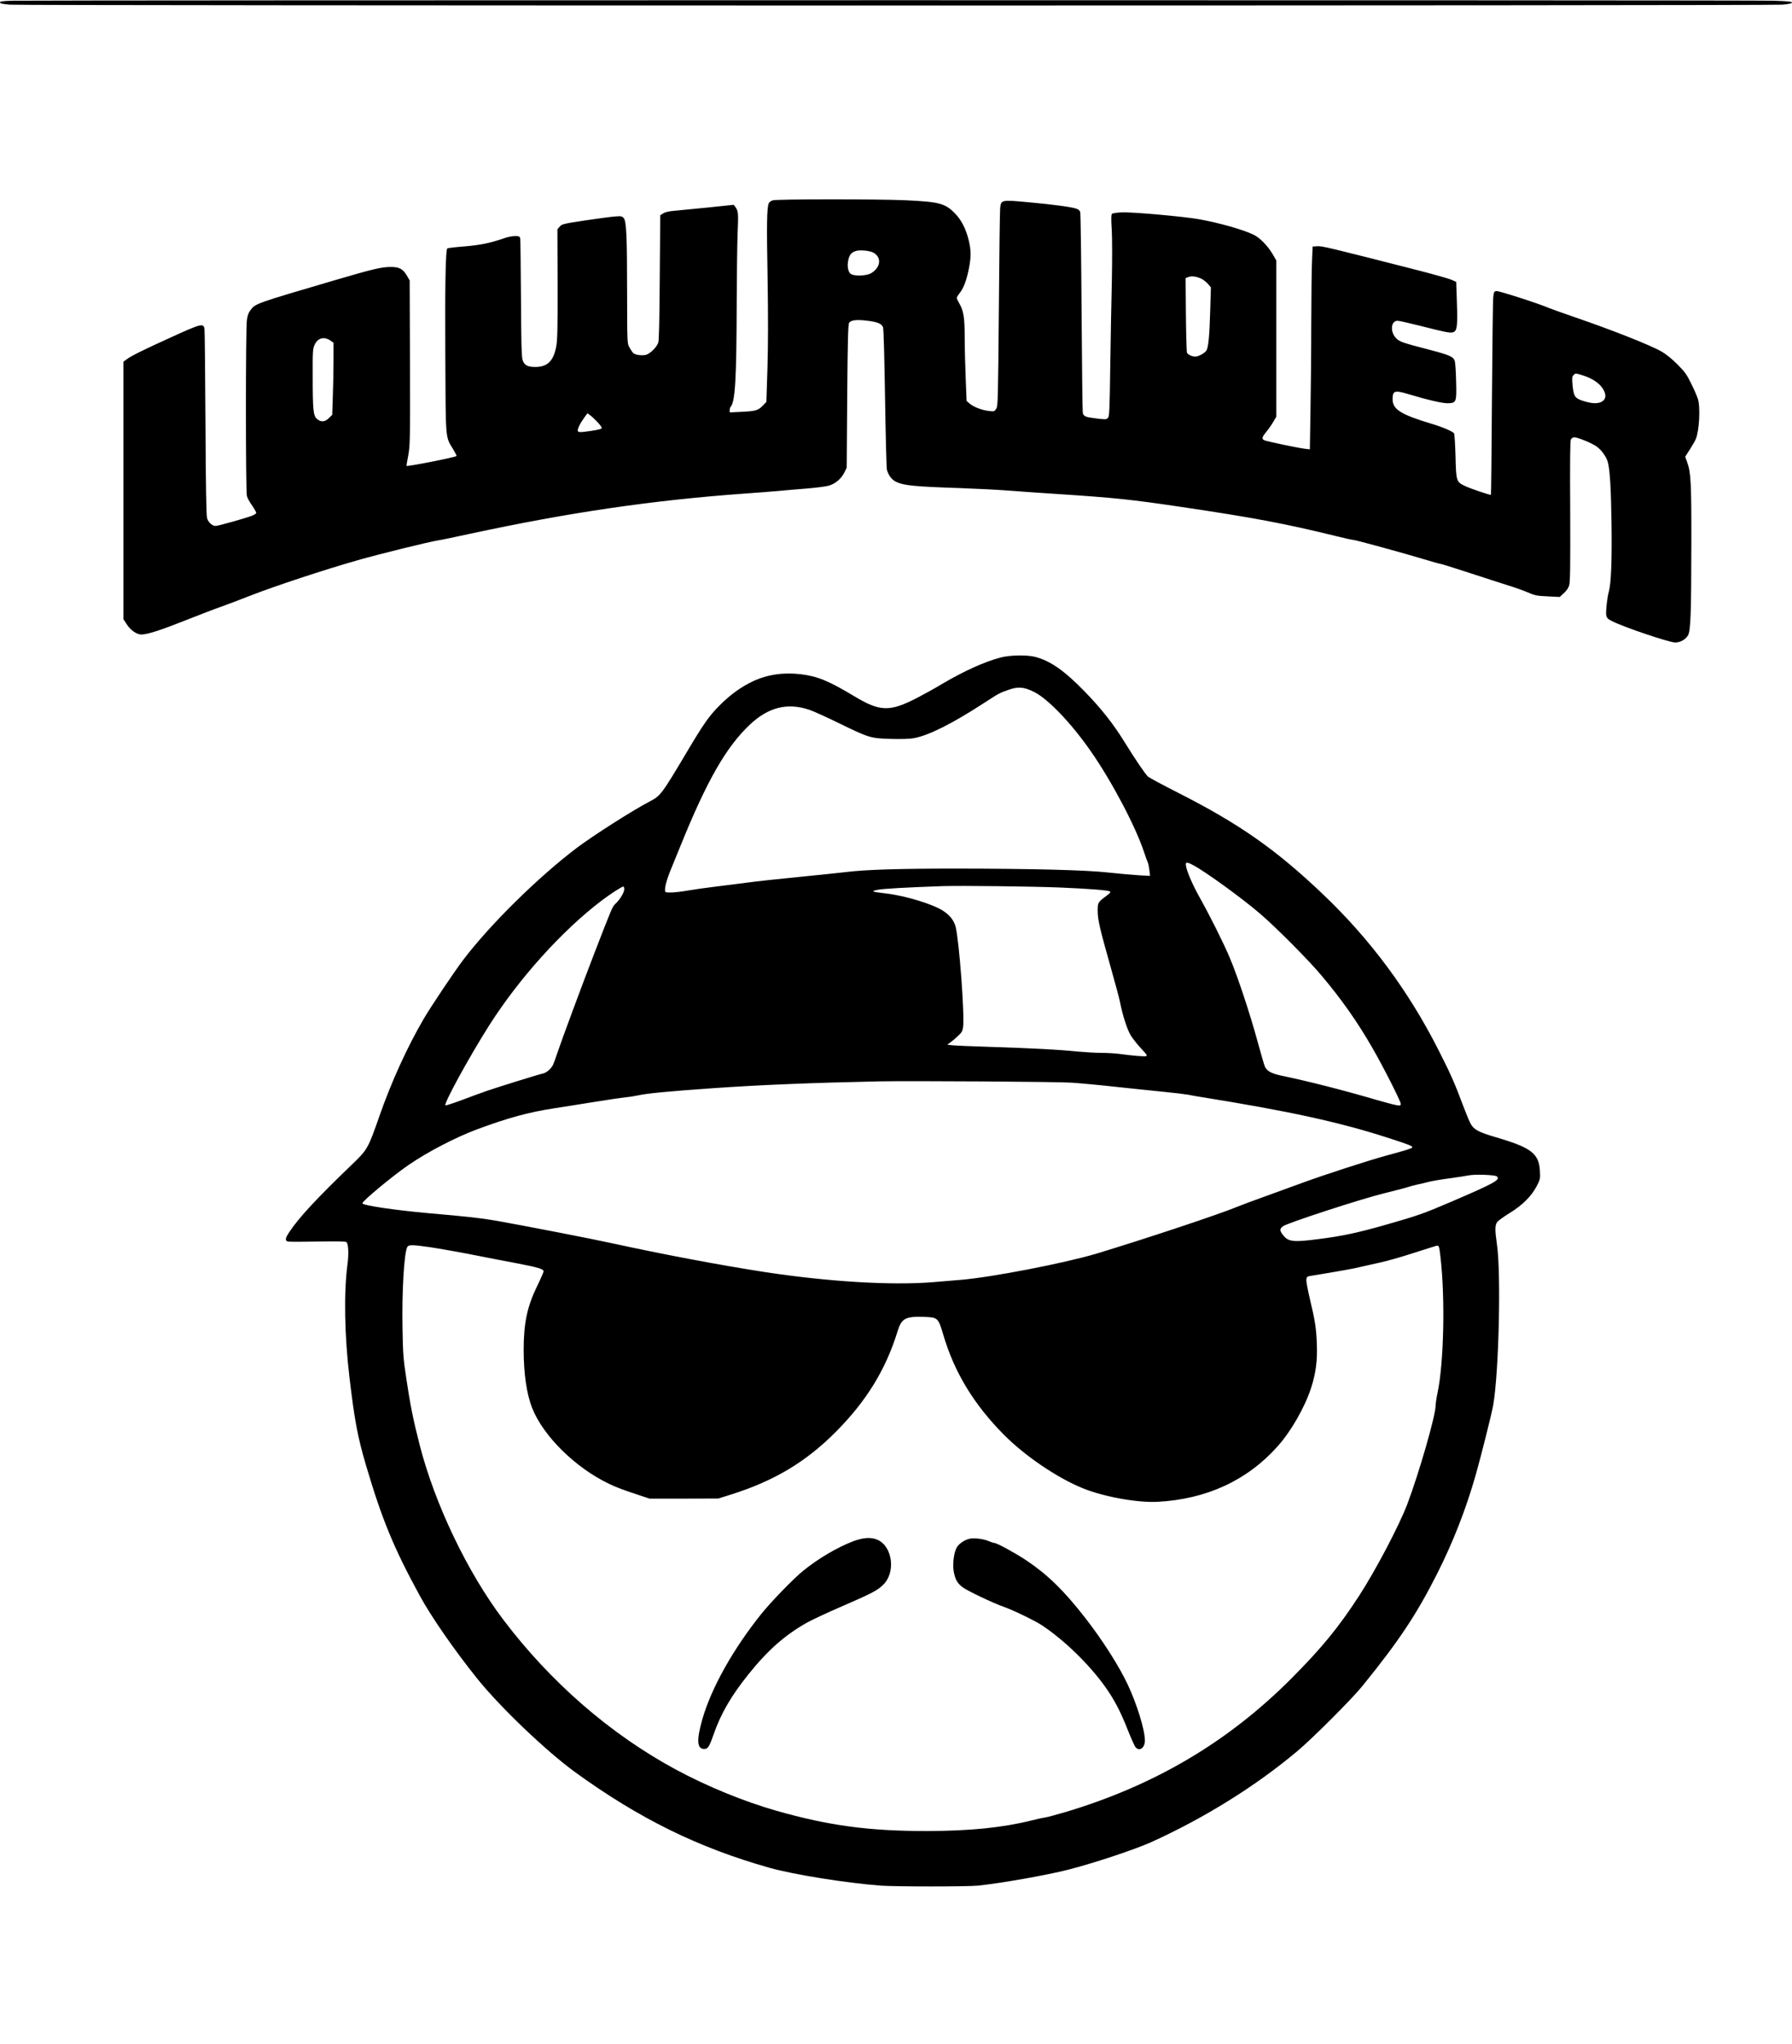 <?xml version="1.0" encoding="UTF-8" standalone="yes"?>
<svg version="1.0" xmlns="http://www.w3.org/2000/svg" width="1350pt" height="1539pt" viewBox="0 0 1800 2052" preserveAspectRatio="xMidYMid meet">
  <g transform="translate(0,2052) scale(0.1,-0.1)" fill="#000000" stroke="none">
    <path d="M128 20513 c-101 -3 -128 -7 -128 -17 0 -11 25 -16 98 -23 127 -11
17677 -11 17805 0 66 6 97 13 97 21 0 10 -48 15 -187 19 -181 7 -17427 6
-17685 0z"/>
    <path d="M7762 18509 c-19 -6 -36 -19 -41 -32 -18 -49 -21 -208 -11 -742 6
-389 6 -665 -1 -905 l-11 -345 -32 -33 c-48 -51 -71 -59 -208 -66 l-128 -6 0
23 c0 13 4 27 9 33 46 51 59 273 61 1059 1 264 5 570 9 679 9 208 7 226 -21
266 l-18 24 -257 -27 c-142 -14 -294 -29 -338 -33 -53 -4 -91 -13 -112 -25
l-31 -20 -5 -622 c-3 -429 -7 -633 -15 -657 -14 -42 -74 -104 -117 -120 -38
-14 -119 -4 -137 18 -8 9 -24 34 -36 55 -22 38 -22 43 -23 550 0 578 -7 717
-35 749 -17 18 -26 20 -94 14 -41 -3 -176 -22 -300 -40 -211 -32 -226 -36
-248 -61 l-23 -27 2 -551 c1 -468 -2 -564 -15 -632 -28 -140 -88 -198 -206
-199 -80 -1 -114 17 -131 71 -10 28 -14 191 -16 618 -2 319 -5 590 -8 603 -5
19 -12 22 -53 22 -26 0 -74 -9 -106 -21 -141 -49 -244 -70 -404 -83 -89 -7
-165 -16 -169 -20 -17 -17 -24 -359 -20 -1071 4 -859 0 -816 75 -939 23 -38
40 -71 38 -74 -14 -13 -493 -108 -503 -99 -1 1 7 49 18 107 18 99 19 150 17
930 l-3 825 -28 48 c-40 68 -76 87 -162 87 -92 0 -180 -21 -545 -128 -823
-242 -813 -238 -865 -307 -18 -22 -29 -54 -35 -97 -13 -87 -13 -1723 0 -1768
5 -20 30 -64 55 -99 24 -35 42 -68 38 -74 -3 -5 -20 -15 -38 -23 -53 -22 -344
-104 -369 -104 -34 0 -74 36 -86 78 -8 25 -13 330 -16 952 -3 503 -7 929 -10
947 -9 61 -31 56 -342 -86 -271 -123 -397 -185 -439 -218 l-33 -24 0 -1293 0
-1292 30 -47 c39 -62 102 -107 150 -107 60 0 197 44 455 147 132 52 285 111
340 130 55 19 192 71 304 115 241 94 743 260 1071 353 227 65 717 185 810 200
25 3 167 33 315 65 1003 216 1838 338 2765 405 118 8 265 20 325 25 61 6 191
17 290 25 99 8 204 21 233 30 65 20 123 70 154 133 l23 47 5 715 c4 536 9 720
18 737 16 30 75 37 186 23 101 -12 143 -30 156 -66 6 -14 14 -326 20 -712 6
-378 14 -702 19 -720 17 -57 50 -100 94 -120 76 -36 181 -47 642 -62 165 -6
383 -17 485 -25 102 -8 327 -24 500 -35 565 -37 728 -54 1235 -129 741 -110
1040 -167 1564 -295 80 -20 153 -36 164 -36 22 0 515 -135 716 -196 79 -24
150 -44 158 -44 7 0 143 -42 301 -94 158 -52 334 -108 390 -126 57 -17 140
-47 185 -66 74 -32 94 -36 203 -41 l121 -6 41 38 c26 23 47 53 54 79 10 32 12
199 10 743 -3 505 -1 707 7 722 7 12 22 21 34 21 35 0 178 -59 225 -93 49 -35
98 -104 112 -156 21 -81 32 -256 37 -616 5 -372 -4 -604 -27 -685 -17 -60 -32
-200 -26 -236 6 -28 15 -38 57 -59 119 -61 576 -215 636 -215 50 0 103 29 128
71 27 46 33 217 34 924 1 602 -5 710 -40 809 l-22 61 45 70 c25 39 53 87 62
108 35 85 47 322 20 404 -8 26 -38 95 -67 153 -44 90 -64 118 -137 191 -52 53
-113 102 -157 128 -112 65 -499 218 -885 350 -113 39 -227 80 -252 90 -101 44
-500 172 -524 169 -25 -3 -27 -7 -33 -63 -4 -33 -9 -492 -13 -1019 -3 -528 -8
-961 -10 -963 -6 -6 -213 64 -265 90 -82 40 -85 48 -91 295 -3 120 -10 223
-14 231 -12 19 -116 64 -221 95 -319 96 -399 147 -397 253 1 80 22 87 153 48
211 -63 354 -96 408 -93 80 4 83 13 77 223 -2 94 -8 183 -13 200 -13 43 -50
60 -244 111 -286 74 -310 83 -345 118 -63 63 -54 176 14 176 15 0 117 -23 227
-51 257 -65 297 -73 328 -65 43 10 49 58 41 297 l-7 209 -46 21 c-25 11 -176
54 -336 95 -901 230 -964 245 -1012 242 l-48 -3 -6 -135 c-4 -74 -7 -363 -8
-641 0 -278 -4 -676 -8 -883 l-6 -377 -51 6 c-83 11 -388 75 -408 86 -27 14
-22 31 22 85 23 27 54 72 70 100 l30 51 0 784 0 784 -37 64 c-49 83 -126 162
-188 193 -102 51 -341 119 -550 157 -152 27 -671 74 -777 69 -49 -2 -92 -8
-99 -15 -8 -8 -9 -49 -2 -161 5 -85 5 -304 1 -513 -5 -200 -12 -588 -16 -861
-6 -449 -9 -499 -24 -514 -15 -16 -26 -16 -114 -5 -112 13 -131 21 -138 58 -3
16 -8 468 -12 1007 -3 538 -10 990 -13 1005 -5 18 -18 29 -42 37 -52 17 -229
41 -482 64 -271 25 -272 25 -281 -62 -3 -29 -9 -487 -13 -1018 -8 -917 -9
-967 -27 -994 -17 -27 -21 -28 -72 -22 -71 8 -159 42 -195 75 l-30 26 -9 225
c-5 124 -10 308 -10 410 0 202 -11 271 -56 347 -13 23 -24 46 -24 52 0 6 15
31 34 55 39 51 68 134 91 255 20 110 19 169 -5 270 -28 115 -74 204 -140 271
-98 99 -156 114 -500 130 -283 12 -1283 12 -1328 -1z m1008 -524 c87 -45 79
-147 -17 -206 -49 -31 -179 -34 -211 -6 -25 23 -34 78 -21 137 11 52 31 76 75
90 39 13 137 4 174 -15z m3301 -265 c20 -11 49 -34 64 -52 l28 -33 -7 -235
c-7 -251 -18 -367 -38 -399 -16 -26 -80 -61 -111 -61 -34 0 -74 19 -84 39 -4
9 -9 181 -11 382 l-3 367 28 11 c35 13 85 5 134 -19z m-8749 -621 l28 -20 0
-178 c0 -98 -3 -261 -7 -362 l-6 -184 -33 -32 c-39 -40 -81 -43 -120 -9 -37
31 -43 89 -43 431 -1 246 1 274 19 313 32 71 97 87 162 41z m12569 -345 c120
-36 203 -100 229 -178 23 -69 -32 -113 -127 -102 -29 3 -78 16 -109 27 -67 25
-78 46 -89 160 -5 64 -4 79 10 93 20 20 19 20 86 0z m-9887 -474 c29 -31 45
-55 39 -61 -10 -10 -81 -23 -176 -34 -45 -5 -58 -3 -63 8 -6 17 21 74 65 135
l32 43 27 -20 c15 -10 49 -43 76 -71z"/>
    <path d="M10050 13919 c-160 -42 -366 -135 -585 -264 -71 -43 -185 -106 -253
-141 -276 -142 -371 -140 -632 17 -257 154 -366 199 -534 220 -175 21 -336 -2
-482 -70 -120 -57 -225 -132 -334 -241 -106 -105 -164 -188 -340 -485 -243
-408 -255 -424 -362 -480 -178 -93 -571 -344 -737 -469 -389 -295 -870 -769
-1137 -1121 -94 -124 -324 -467 -399 -595 -165 -283 -322 -627 -442 -969 -116
-333 -121 -342 -282 -496 -343 -329 -526 -526 -621 -668 -46 -68 -50 -92 -17
-101 12 -3 146 -3 297 0 177 3 280 2 289 -5 21 -14 26 -119 11 -227 -37 -282
-30 -705 20 -1129 51 -432 82 -599 166 -884 160 -542 278 -830 542 -1313 113
-208 345 -542 570 -823 230 -288 697 -734 989 -946 641 -465 1236 -758 1952
-960 243 -68 764 -152 1116 -179 142 -11 876 -11 980 0 236 25 685 104 905
160 256 65 671 203 835 277 537 244 1045 560 1465 912 149 124 553 528 655
655 366 451 542 715 750 1126 162 321 289 646 389 996 55 194 161 617 175 699
57 327 80 1328 37 1615 -21 145 -20 192 4 223 11 14 66 53 122 88 128 78 219
168 272 268 37 71 38 76 34 155 -10 177 -86 235 -449 341 -163 48 -212 74
-244 128 -14 24 -49 109 -79 188 -80 216 -127 323 -245 554 -303 599 -690
1119 -1167 1572 -471 447 -834 701 -1444 1011 -157 80 -296 154 -309 166 -27
24 -122 164 -237 349 -110 179 -235 337 -399 505 -201 207 -343 307 -495 347
-81 22 -257 19 -350 -6z m336 -345 c140 -69 375 -314 572 -598 209 -299 449
-754 533 -1009 16 -48 33 -95 38 -105 4 -9 12 -44 16 -76 l7 -59 -114 6 c-63
4 -197 16 -299 27 -229 26 -764 39 -1534 40 -576 0 -909 -10 -1110 -35 -66 -8
-282 -30 -480 -50 -198 -19 -425 -44 -505 -55 -80 -10 -221 -29 -315 -40 -93
-11 -221 -29 -284 -40 -62 -11 -140 -20 -172 -20 -58 0 -59 1 -59 28 0 38 22
115 54 192 15 36 60 146 100 245 267 660 461 998 701 1223 185 173 375 220
595 146 41 -14 167 -71 280 -126 322 -157 332 -160 538 -166 112 -3 195 0 235
8 150 29 381 145 694 348 165 107 161 104 254 137 97 34 154 29 255 -21z
m1600 -1740 c123 -65 494 -334 674 -489 156 -134 483 -462 611 -615 204 -241
366 -472 514 -730 109 -188 285 -536 285 -561 0 -19 -4 -20 -42 -14 -24 4
-113 27 -198 52 -353 103 -675 185 -970 247 -91 20 -137 46 -155 89 -8 18 -41
134 -75 258 -74 271 -198 646 -275 828 -63 151 -201 426 -303 608 -70 125
-130 261 -139 320 -7 41 6 43 73 7z m-1336 -224 c288 -12 476 -27 498 -39 12
-7 3 -17 -39 -48 -81 -60 -84 -65 -83 -152 1 -89 23 -181 133 -570 44 -156 86
-311 92 -345 23 -121 71 -272 107 -331 20 -32 67 -91 104 -131 58 -61 65 -72
49 -77 -20 -5 -140 5 -269 23 -40 5 -120 10 -178 10 -58 0 -169 7 -247 14
-181 19 -455 33 -867 46 -179 5 -350 13 -380 16 l-55 6 30 22 c16 11 50 40 76
64 39 36 47 50 53 90 16 124 -39 865 -75 1007 -16 63 -56 115 -124 160 -103
68 -378 152 -572 175 -150 18 -158 21 -93 36 48 12 307 26 660 38 182 6 925
-3 1180 -14z m-4380 -18 c0 -32 -43 -104 -88 -145 -31 -30 -32 -31 -212 -497
-115 -296 -338 -898 -375 -1010 -15 -47 -33 -96 -40 -110 -21 -41 -64 -78 -98
-86 -39 -8 -439 -132 -562 -174 -49 -17 -163 -58 -252 -92 -90 -34 -166 -58
-169 -55 -18 18 237 483 439 802 298 469 732 952 1129 1253 91 69 204 142 220
142 4 0 8 -13 8 -28z m4494 -1941 c88 -6 283 -24 435 -41 152 -16 368 -39 481
-50 113 -11 228 -25 255 -30 28 -6 77 -15 110 -20 907 -145 1421 -257 1925
-422 186 -60 223 -75 215 -88 -6 -10 -60 -27 -274 -85 -167 -46 -594 -184
-811 -263 -91 -33 -264 -96 -385 -140 -121 -43 -249 -91 -285 -106 -174 -73
-916 -320 -1415 -471 -316 -95 -1059 -239 -1368 -264 -67 -6 -192 -16 -277
-23 -418 -34 -1054 5 -1690 102 -454 70 -1034 180 -1538 290 -189 42 -897 179
-1152 224 -153 27 -296 43 -680 76 -346 31 -670 79 -670 100 0 23 299 271 460
382 193 133 477 281 696 362 311 115 512 170 779 211 94 14 278 44 410 65 132
21 266 41 297 44 31 2 88 11 125 19 87 20 307 41 748 72 488 34 977 54 1670
69 325 6 1793 -3 1939 -13z m4271 -941 c40 -33 -18 -66 -464 -257 -277 -119
-330 -137 -670 -234 -272 -77 -419 -108 -654 -138 -258 -34 -308 -28 -361 42
-33 43 -33 60 0 86 40 32 784 274 1012 330 112 28 222 56 245 64 23 8 67 20
97 26 30 6 80 18 110 26 30 8 123 24 206 35 83 11 170 25 195 30 61 13 265 6
284 -10z m-10721 -710 c76 -11 265 -44 420 -74 154 -31 366 -71 471 -91 201
-39 255 -55 255 -78 0 -8 -29 -75 -65 -149 -100 -205 -135 -372 -135 -639 0
-239 30 -446 86 -586 112 -281 434 -598 769 -758 86 -41 135 -59 325 -122 l85
-28 345 0 345 1 130 41 c434 137 753 328 1055 633 305 308 497 621 615 1003
42 135 78 154 284 146 119 -5 127 -13 175 -176 111 -379 307 -701 611 -1008
210 -211 532 -430 789 -535 211 -86 546 -147 752 -137 492 26 901 214 1207
557 136 152 272 390 336 585 48 149 65 275 58 444 -6 161 -18 234 -72 460 -20
84 -35 167 -33 184 3 29 7 33 48 39 281 46 428 72 495 89 44 10 134 30 200 45
66 14 215 56 330 94 116 37 220 70 232 73 27 6 29 0 42 -113 48 -410 34 -1062
-29 -1360 -11 -52 -20 -112 -20 -132 0 -100 -168 -682 -286 -993 -81 -212
-317 -661 -482 -915 -208 -320 -376 -525 -686 -836 -633 -633 -1368 -1067
-2259 -1334 -92 -27 -186 -53 -210 -56 -23 -3 -87 -17 -141 -31 -291 -72 -616
-104 -1041 -105 -586 -1 -990 54 -1515 203 -329 94 -698 245 -1013 415 -656
354 -1257 876 -1732 1504 -359 474 -686 1157 -839 1751 -66 258 -96 406 -137
684 -28 184 -32 244 -36 488 -7 372 16 759 48 818 13 24 46 24 223 -1z"/>
    <path d="M8570 5047 c-160 -61 -347 -171 -501 -295 -98 -79 -324 -312 -424
-437 -282 -352 -500 -741 -590 -1054 -58 -204 -55 -292 11 -299 42 -4 57 17
99 138 75 216 177 392 355 614 195 243 368 394 589 518 52 28 206 101 344 160
304 132 359 160 418 218 128 123 95 383 -55 451 -64 29 -145 24 -246 -14z"/>
    <path d="M9734 5071 c-48 -12 -101 -48 -123 -85 -28 -45 -44 -162 -32 -237 14
-83 36 -124 92 -165 51 -37 303 -157 411 -195 97 -34 318 -141 389 -189 226
-152 466 -386 626 -608 92 -128 158 -253 229 -434 35 -88 71 -169 80 -179 41
-45 94 -6 94 69 0 105 -80 364 -173 562 -86 183 -256 450 -429 671 -213 273
-374 430 -590 575 -113 75 -294 173 -319 174 -9 0 -36 9 -60 19 -51 23 -150
34 -195 22z"/>
  </g>
</svg>